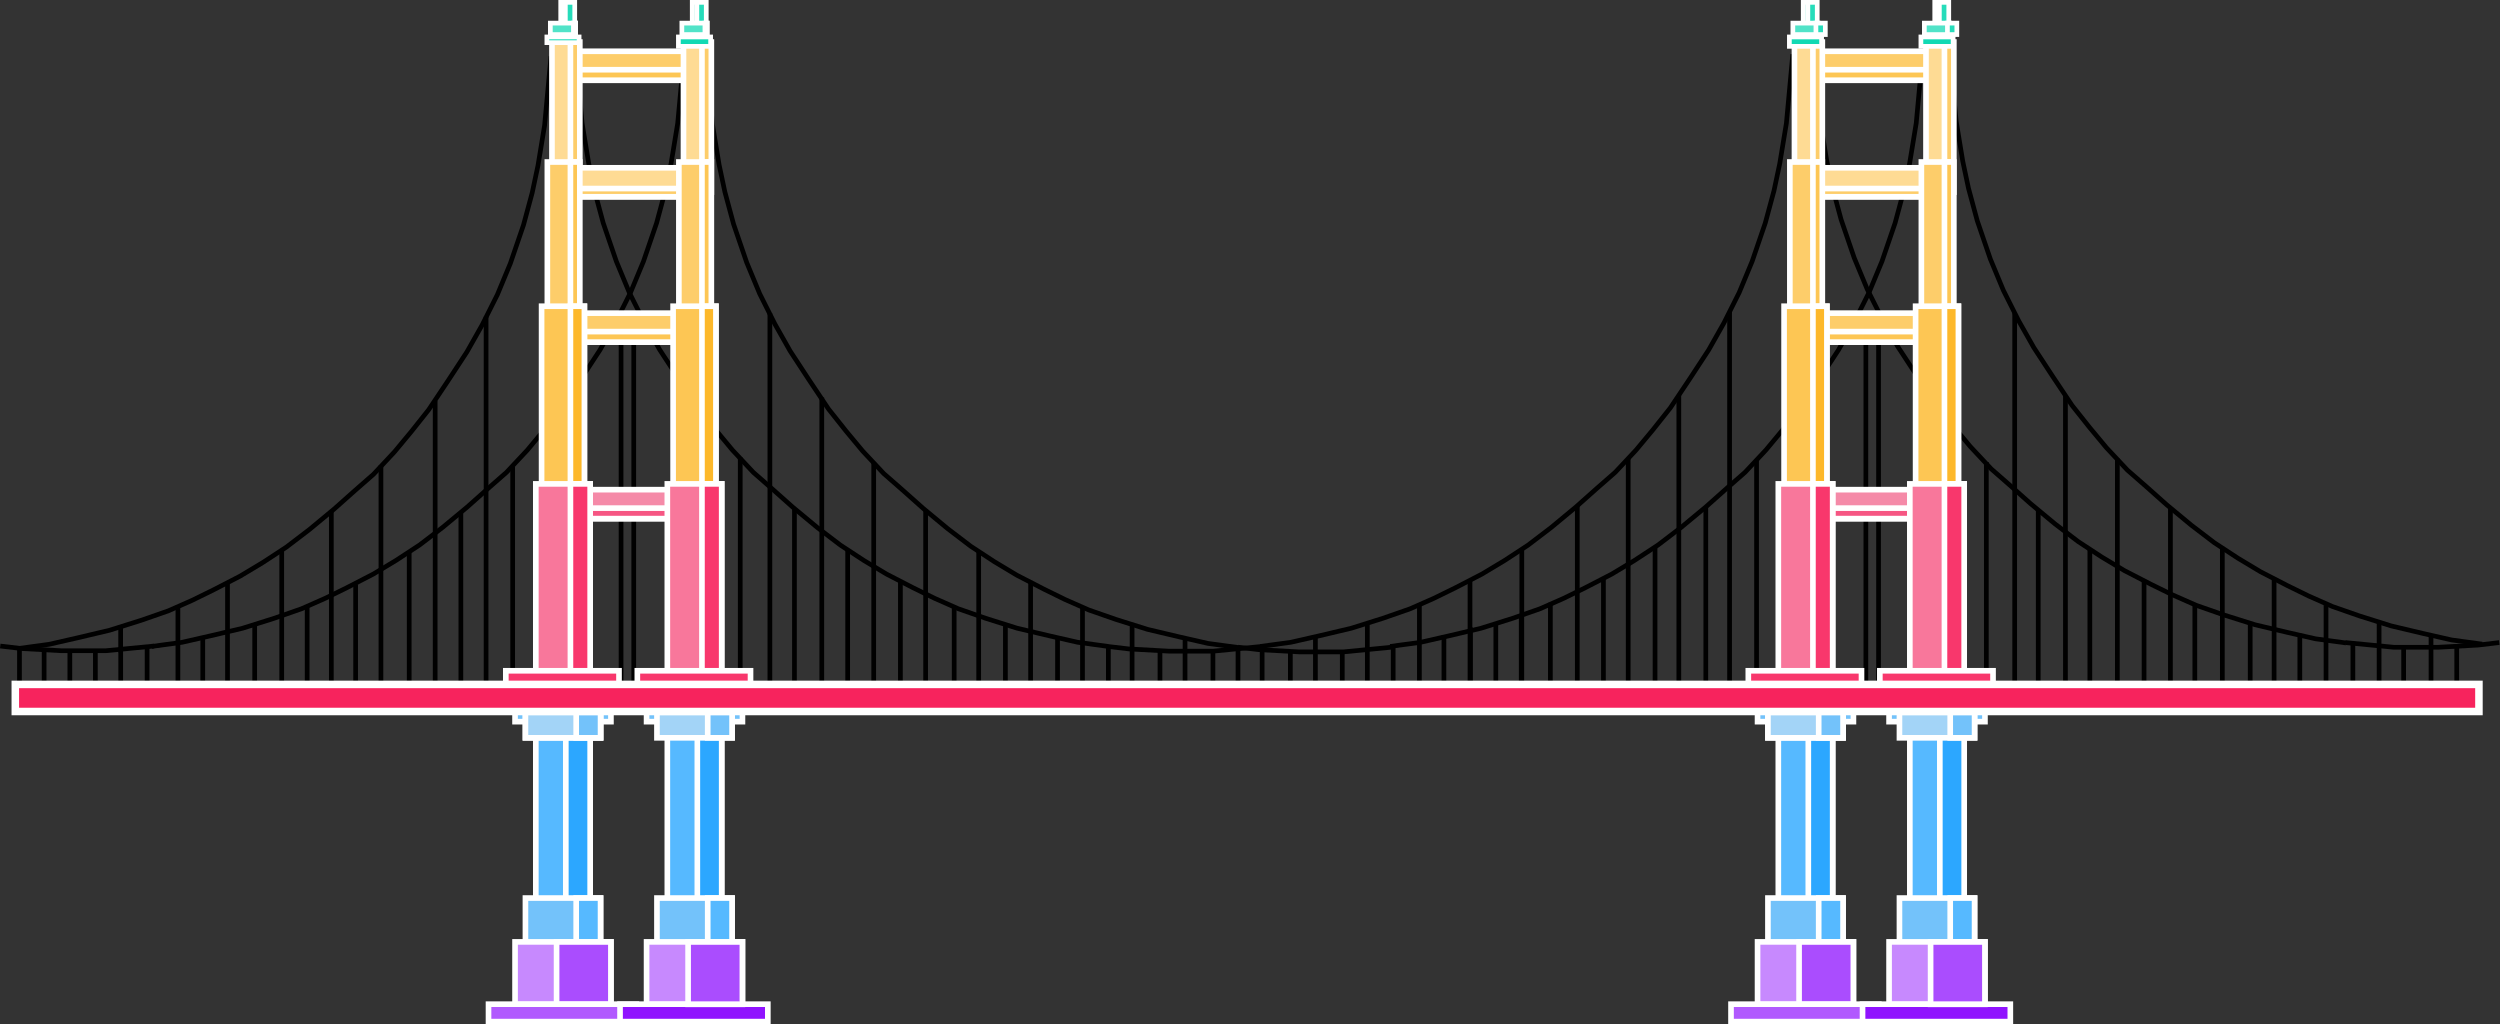 <?xml version="1.0" encoding="UTF-8"?>
<svg width="266px" height="109px" viewBox="0 0 266 109" version="1.1" xmlns="http://www.w3.org/2000/svg" xmlns:xlink="http://www.w3.org/1999/xlink">
    <rect x="0" y="0" width="266" height="109" fill="#333333" stroke="none"/>
    <!-- Generator: Sketch 52.4 (67378) - http://www.bohemiancoding.com/sketch -->
    <title>San fran illustration</title>
    <desc>Created with Sketch.</desc>
    <g id="Page-1" stroke="none" stroke-width="1" fill="none" fill-rule="evenodd">
        <g id="Swrve_Landing_Page_Thank-you" transform="translate(-743, -1165)" fill-rule="nonzero">
            <g id="San-fran" transform="translate(732, 1057)">
                <g id="San-fran-illustration" transform="translate(11, 108)">
                    <path d="M2.071,68.923 L2.071,73.055" id="Path-27" stroke="#000000" stroke-width="0.5"></path>
                    <path d="M66.08,34.799 L66.08,74.324" id="Path-27" stroke="#000000" stroke-width="0.5"></path>
                    <path d="M67.43,34.799 L67.43,74.324" id="Path-27" stroke="#000000" stroke-width="0.5"></path>
                    <polyline id="Path-25" stroke="#000000" stroke-width="0.5" points="1.975 68.997 5.217 68.556 8.23 67.87 11.651 67.06 15.023 65.999 17.912 64.992 20.436 63.879 22.715 62.762 25.549 61.3 27.964 59.851 30.471 58.21 32.927 56.337 35.541 54.171 37.739 52.215 39.726 50.477 41.96 48.091 43.736 45.956 45.6 43.612 47.695 40.476 49.681 37.442 51.303 34.573 52.921 31.35 54.302 28.027 55.698 23.947 56.627 20.506 57.24 17.621 57.945 13.335 58.628 5.986"></polyline>
                    <polyline id="Path-25" stroke="#000000" stroke-width="0.5" points="16.138 68.78 19.38 68.339 22.392 67.653 25.814 66.844 29.186 65.782 32.075 64.775 34.598 63.662 36.877 62.546 39.712 61.083 42.127 59.634 44.634 57.993 47.09 56.12 49.704 53.954 51.901 51.999 53.889 50.26 56.123 47.874 57.899 45.739 59.763 43.395 61.858 40.259 63.844 37.225 65.466 34.356 67.084 31.133 68.465 27.81 69.861 23.731 70.79 20.289 71.402 17.405 72.107 13.118 72.791 5.769"></polyline>
                    <polyline id="Path-26" stroke="#000000" stroke-width="0.5" points="0.027 68.739 2.271 69.003 6.526 69.238 11.248 69.238 16.394 68.739"></polyline>
                    <path d="M7.431,69.352 L7.431,73.106" id="Path-27" stroke="#000000" stroke-width="0.5"></path>
                    <path d="M10.147,69.352 L10.147,73.106" id="Path-27" stroke="#000000" stroke-width="0.5"></path>
                    <path d="M12.844,69.046 L12.844,73.106" id="Path-27" stroke="#000000" stroke-width="0.5"></path>
                    <path d="M15.652,68.8 L15.652,72.861" id="Path-27" stroke="#000000" stroke-width="0.5"></path>
                    <path d="M18.929,64.504 L18.929,73.096" id="Path-27" stroke="#000000" stroke-width="0.5"></path>
                    <path d="M12.838,66.713 L12.838,69.414" id="Path-27" stroke="#000000" stroke-width="0.5"></path>
                    <path d="M24.207,61.926 L24.207,73.219" id="Path-27" stroke="#000000" stroke-width="0.5"></path>
                    <path d="M29.976,58.612 L29.976,73.342" id="Path-27" stroke="#000000" stroke-width="0.5"></path>
                    <path d="M35.254,54.439 L35.254,73.465" id="Path-27" stroke="#000000" stroke-width="0.5"></path>
                    <path d="M40.532,49.529 L40.532,73.219" id="Path-27" stroke="#000000" stroke-width="0.5"></path>
                    <path d="M46.301,42.655 L46.301,73.096" id="Path-27" stroke="#000000" stroke-width="0.5"></path>
                    <path d="M51.718,33.694 L51.718,73.219" id="Path-27" stroke="#000000" stroke-width="0.5"></path>
                    <path d="M21.575,67.941 L21.575,72.738" id="Path-27" stroke="#000000" stroke-width="0.5"></path>
                    <path d="M27.099,66.468 L27.099,72.615" id="Path-27" stroke="#000000" stroke-width="0.5"></path>
                    <path d="M32.682,64.504 L32.682,72.584" id="Path-27" stroke="#000000" stroke-width="0.5"></path>
                    <path d="M37.838,62.172 L37.838,72.584" id="Path-27" stroke="#000000" stroke-width="0.5"></path>
                    <path d="M43.539,58.735 L43.539,72.584" id="Path-27" stroke="#000000" stroke-width="0.5"></path>
                    <path d="M49.035,54.561 L49.035,74.302" id="Path-27" stroke="#000000" stroke-width="0.5"></path>
                    <path d="M54.548,49.651 L54.548,74.425" id="Path-27" stroke="#000000" stroke-width="0.5"></path>
                    <polyline id="Path-25" stroke="#000000" stroke-width="0.5" points="134.101 68.78 137.343 68.339 140.356 67.653 143.777 66.844 147.149 65.782 150.038 64.775 152.562 63.662 154.841 62.546 157.675 61.083 160.09 59.634 162.597 57.993 165.053 56.12 167.667 53.954 169.864 51.999 171.852 50.26 174.086 47.874 175.862 45.739 177.726 43.395 179.821 40.259 181.807 37.225 183.429 34.356 185.047 31.133 186.428 27.81 187.824 23.731 188.753 20.289 189.365 17.405 190.071 13.118 190.754 5.769"></polyline>
                    <polyline id="Path-25" stroke="#000000" stroke-width="0.5" transform="translate(235.775, 37.029) scale(-1, 1) translate(-235.775, -37.029) " points="207.448 68.534 210.69 68.093 213.703 67.408 217.124 66.598 220.496 65.537 223.385 64.53 225.909 63.416 228.188 62.3 231.022 60.838 233.437 59.389 235.944 57.748 238.4 55.875 241.014 53.709 243.211 51.753 245.199 50.015 247.433 47.629 249.209 45.494 251.073 43.149 253.168 40.014 255.154 36.98 256.776 34.111 258.394 30.888 259.775 27.565 261.171 23.485 262.1 20.044 262.712 17.159 263.418 12.873 264.101 5.524"></polyline>
                    <polyline id="Path-25" stroke="#000000" stroke-width="0.5" transform="translate(89.579, 37.274) scale(-1, 1) translate(-89.579, -37.274) " points="61.252 68.78 64.494 68.339 67.507 67.653 70.928 66.844 74.3 65.782 77.189 64.775 79.713 63.662 81.992 62.546 84.827 61.083 87.242 59.634 89.748 57.993 92.205 56.12 94.818 53.954 97.016 51.999 99.003 50.26 101.237 47.874 103.013 45.739 104.877 43.395 106.972 40.259 108.958 37.225 110.58 34.356 112.198 31.133 113.579 27.81 114.975 23.731 115.904 20.289 116.517 17.405 117.222 13.118 117.905 5.769"></polyline>
                    <polyline id="Path-26" stroke="#000000" stroke-width="0.5" points="117.867 68.783 120.111 69.047 124.367 69.283 129.088 69.283 134.234 68.783"></polyline>
                    <polyline id="Path-25" stroke="#000000" stroke-width="0.5" points="147.914 68.78 151.156 68.339 154.169 67.653 157.59 66.844 160.962 65.782 163.851 64.775 166.375 63.662 168.654 62.546 171.488 61.083 173.903 59.634 176.41 57.993 178.866 56.12 181.48 53.954 183.678 51.999 185.665 50.26 187.899 47.874 189.675 45.739 191.539 43.395 193.634 40.259 195.62 37.225 197.242 34.356 198.86 31.133 200.241 27.81 201.637 23.731 202.566 20.289 203.179 17.405 203.884 13.118 204.567 5.769"></polyline>
                    <polyline id="Path-25" stroke="#000000" stroke-width="0.5" transform="translate(103.45, 37.397) scale(-1, 1) translate(-103.45, -37.397) " points="75.123 68.902 78.365 68.461 81.378 67.776 84.799 66.966 88.171 65.905 91.06 64.898 93.584 63.785 95.863 62.668 98.697 61.206 101.112 59.757 103.619 58.116 106.075 56.243 108.689 54.077 110.887 52.121 112.874 50.383 115.108 47.997 116.884 45.862 118.748 43.517 120.843 40.382 122.829 37.348 124.451 34.479 126.069 31.256 127.45 27.933 128.846 23.853 129.775 20.412 130.388 17.527 131.093 13.241 131.776 5.892"></polyline>
                    <polyline id="Path-26" stroke="#000000" stroke-width="0.5" points="131.711 68.861 133.955 69.126 138.21 69.361 142.932 69.361 148.078 68.861"></polyline>
                    <polyline id="Path-25" stroke="#000000" stroke-width="0.5" transform="translate(221.29, 36.906) scale(-1, 1) translate(-221.29, -36.906) " points="192.964 68.411 196.205 67.97 199.218 67.285 202.639 66.475 206.011 65.414 208.9 64.407 211.424 63.294 213.703 62.177 216.538 60.715 218.953 59.266 221.459 57.625 223.916 55.752 226.53 53.586 228.727 51.63 230.714 49.892 232.948 47.506 234.724 45.371 236.588 43.026 238.683 39.891 240.669 36.857 242.291 33.988 243.909 30.765 245.29 27.442 246.686 23.362 247.615 19.921 248.228 17.036 248.933 12.75 249.617 5.401"></polyline>
                    <polyline id="Path-26" stroke="#000000" stroke-width="0.5" transform="translate(257.735, 68.62) scale(-1, 1) translate(-257.735, -68.62) " points="249.551 68.37 251.795 68.635 256.051 68.87 260.772 68.87 265.918 68.37"></polyline>
                    <path d="M4.695,69.168 L4.695,73.106" id="Path-27" stroke="#000000" stroke-width="0.5"></path>
                    <path d="M109.656,61.803 L109.656,73.096" id="Path-27" stroke="#000000" stroke-width="0.5"></path>
                    <path d="M115.177,64.504 L115.177,73.833" id="Path-27" stroke="#000000" stroke-width="0.5"></path>
                    <path d="M120.455,66.468 L120.455,73.587" id="Path-27" stroke="#000000" stroke-width="0.5"></path>
                    <path d="M126.089,67.818 L126.089,73.587" id="Path-27" stroke="#000000" stroke-width="0.5"></path>
                    <path d="M131.723,68.923 L131.723,73.587" id="Path-27" stroke="#000000" stroke-width="0.5"></path>
                    <path d="M139.96,67.695 L139.96,73.465" id="Path-27" stroke="#000000" stroke-width="0.5"></path>
                    <path d="M145.484,66.345 L145.484,73.587" id="Path-27" stroke="#000000" stroke-width="0.5"></path>
                    <path d="M151.023,64.381 L151.023,73.587" id="Path-27" stroke="#000000" stroke-width="0.5"></path>
                    <path d="M156.408,61.803 L156.408,73.465" id="Path-27" stroke="#000000" stroke-width="0.5"></path>
                    <path d="M161.92,58.367 L161.92,73.342" id="Path-27" stroke="#000000" stroke-width="0.5"></path>
                    <path d="M236.457,58.244 L236.457,73.219" id="Path-27" stroke="#000000" stroke-width="0.5"></path>
                    <path d="M241.965,61.681 L241.965,73.71" id="Path-27" stroke="#000000" stroke-width="0.5"></path>
                    <path d="M247.489,64.381 L247.489,74.078" id="Path-27" stroke="#000000" stroke-width="0.5"></path>
                    <path d="M253.136,66.1 L253.136,73.587" id="Path-27" stroke="#000000" stroke-width="0.5"></path>
                    <path d="M258.66,67.695 L258.66,73.465" id="Path-27" stroke="#000000" stroke-width="0.5"></path>
                    <path d="M167.824,53.825 L167.824,73.219" id="Path-27" stroke="#000000" stroke-width="0.5"></path>
                    <path d="M230.933,54.07 L230.933,73.465" id="Path-27" stroke="#000000" stroke-width="0.5"></path>
                    <path d="M173.241,48.792 L173.241,73.342" id="Path-27" stroke="#000000" stroke-width="0.5"></path>
                    <path d="M225.287,48.792 L225.287,73.342" id="Path-27" stroke="#000000" stroke-width="0.5"></path>
                    <path d="M178.626,42.041 L178.626,73.465" id="Path-27" stroke="#000000" stroke-width="0.5"></path>
                    <path d="M219.763,42.041 L219.763,73.465" id="Path-27" stroke="#000000" stroke-width="0.5"></path>
                    <path d="M184.027,33.203 L184.027,72.974" id="Path-27" stroke="#000000" stroke-width="0.5"></path>
                    <path d="M214.362,33.326 L214.362,73.096" id="Path-27" stroke="#000000" stroke-width="0.5"></path>
                    <path d="M198.527,35.413 L198.527,75.183" id="Path-27" stroke="#000000" stroke-width="0.5"></path>
                    <path d="M199.878,35.658 L199.878,75.428" id="Path-27" stroke="#000000" stroke-width="0.5"></path>
                    <path d="M104.132,58.612 L104.132,73.342" id="Path-27" stroke="#000000" stroke-width="0.5"></path>
                    <path d="M78.698,48.669 L78.698,73.443" id="Path-27" stroke="#000000" stroke-width="0.5" transform="translate(78.729, 61.067) scale(-1, 1) translate(-78.729, -61.067) "></path>
                    <path d="M98.486,54.193 L98.486,73.219" id="Path-27" stroke="#000000" stroke-width="0.5"></path>
                    <path d="M92.962,49.16 L92.962,72.851" id="Path-27" stroke="#000000" stroke-width="0.5"></path>
                    <path d="M87.438,42.287 L87.438,72.728" id="Path-27" stroke="#000000" stroke-width="0.5"></path>
                    <path d="M81.915,33.326 L81.915,72.851" id="Path-27" stroke="#000000" stroke-width="0.5"></path>
                    <g id="Group-2" transform="translate(51.678, 0)" stroke="#FFFFFF">
                        <path d="M8.524,5.455 L8.524,8.538 L21.427,8.538 L21.427,5.455 L8.524,5.455 Z" id="Rectangle-21" stroke-width="0.6" fill="#FDCD6A"></path>
                        <rect id="Rectangle-21" stroke-width="0.6" fill="#FDC654" x="8.524" y="7.419" width="12.903" height="1.118"></rect>
                        <rect id="Rectangle-20" stroke-width="0.5" fill="#81E5D2" x="7.983" y="0.25" width="1" height="2.323"></rect>
                        <rect id="Rectangle-20" stroke-width="0.5" fill="#26DCBA" x="8.474" y="0.25" width="1" height="2.323"></rect>
                        <path d="M8.033,52.1 L8.033,55.182 L20.936,55.182 L20.936,52.1 L8.033,52.1 Z" id="Rectangle-21" stroke-width="0.6" fill="#F58AA8"></path>
                        <rect id="Rectangle-21" stroke-width="0.6" fill="#F65683" x="8.033" y="54.064" width="12.903" height="1.118"></rect>
                        <rect id="Rectangle-21" stroke-width="0.6" fill="#FDCD6A" x="8.524" y="33.319" width="12.903" height="3.082"></rect>
                        <rect id="Rectangle-21" stroke-width="0.6" fill="#FDC654" x="8.524" y="35.283" width="12.903" height="1.118"></rect>
                        <rect id="Rectangle-20" stroke-width="0.6" fill="#FEDB94" x="7.051" y="4.473" width="2.346" height="15.971"></rect>
                        <rect id="Rectangle-20" stroke-width="0.6" fill="#FDCD6A" x="9.015" y="4.473" width="1" height="15.971"></rect>
                        <rect id="Rectangle-20" stroke-width="0.6" fill="#56B9FF" x="5.333" y="77.999" width="5.783" height="19.162"></rect>
                        <rect id="Rectangle-20" stroke-width="0.6" fill="#2CA7FF" x="8.524" y="77.999" width="2.592" height="19.162"></rect>
                        <rect id="Rectangle-21" stroke-width="0.6" fill="#FEDB94" x="8.524" y="17.853" width="12.903" height="3.082"></rect>
                        <path d="M8.524,20.062 L8.524,20.935 L21.427,20.935 L21.427,20.062 L8.524,20.062 Z" id="Rectangle-21" stroke-width="0.6" fill="#FDCD6A"></path>
                        <path d="M6.56,17.239 L6.56,33.21 L9.888,33.21 L9.888,17.239 L6.56,17.239 Z" id="Rectangle-20" stroke-width="0.6" fill="#FDCD6A"></path>
                        <rect id="Rectangle-20" stroke-width="0.6" fill="#FDC654" x="9.015" y="17.239" width="1" height="15.971"></rect>
                        <path d="M5.947,32.583 L5.947,53.341 L10.502,53.341 L10.502,32.583 L5.947,32.583 Z" id="Rectangle-20" stroke-width="0.6" fill="#FDC654"></path>
                        <path d="M6.879,2.459 L6.879,3.678 L9.57,3.678 L9.57,2.459 L6.879,2.459 Z" id="Rectangle-20" stroke-width="0.5" fill="#51E3C8"></path>
                        <path d="M9.334,2.459 L9.334,3.678 L9.57,3.678 L9.57,2.459 L9.334,2.459 Z" id="Rectangle-20" stroke-width="0.5" fill="#26DCBA"></path>
                        <path d="M9.015,32.583 L9.015,53.341 L10.502,53.341 L10.502,32.583 L9.015,32.583 Z" id="Rectangle-20" stroke-width="0.6" fill="#FDB82A"></path>
                        <rect id="Rectangle-20" stroke-width="0.6" fill="#F8779B" x="5.333" y="51.486" width="5.783" height="20.758"></rect>
                        <rect id="Rectangle-20" stroke-width="0.6" fill="#F8376C" x="9.015" y="51.486" width="2.101" height="20.758"></rect>
                        <path d="M4.228,95.552 L4.228,100.599 L12.221,100.599 L12.221,95.552 L4.228,95.552 Z" id="Rectangle-20" stroke-width="0.6" fill="#73C2FA"></path>
                        <path d="M9.629,95.552 L9.629,100.599 L12.221,100.599 L12.221,95.552 L9.629,95.552 Z" id="Rectangle-20" stroke-width="0.6" fill="#56B9FF"></path>
                        <path d="M6.51,3.932 L6.51,4.537 L9.938,4.537 L9.938,3.932 L6.51,3.932 Z" id="Rectangle-20" stroke-width="0.5" fill="#11D9B4"></path>
                        <rect id="Rectangle-20" stroke-width="0.6" fill="#C789FE" x="3.123" y="100.217" width="10.202" height="6.642"></rect>
                        <rect id="Rectangle-20" stroke-width="0.6" fill-opacity="0.504" fill="#9013FE" x="7.542" y="100.217" width="5.783" height="6.642"></rect>
                        <rect id="Rectangle-20" stroke-width="0.6" fill="#F8376C" x="2.141" y="71.371" width="12.043" height="2.714"></rect>
                        <rect id="Rectangle-20" stroke-width="0.5" fill="#81E5D2" x="21.977" y="0.25" width="1" height="2.323"></rect>
                        <rect id="Rectangle-20" stroke-width="0.5" fill="#26DCBA" x="22.468" y="0.25" width="1" height="2.323"></rect>
                        <rect id="Rectangle-20" stroke-width="0.6" fill="#73C2FA" x="3.123" y="74.071" width="10.202" height="2.714"></rect>
                        <path d="M0.3,106.845 L0.3,108.7 L16.026,108.7 L16.026,106.845 L0.3,106.845 Z" id="Rectangle-20" stroke-width="0.6" fill="#B159FE"></path>
                        <rect id="Rectangle-20" stroke-width="0.6" fill="#FEDB94" x="21.045" y="4.473" width="2.346" height="15.971"></rect>
                        <rect id="Rectangle-20" stroke-width="0.5" fill="#51E3C8" x="20.872" y="2.459" width="2.692" height="1.218"></rect>
                        <path d="M23.327,2.459 L23.327,3.678 L23.564,3.678 L23.564,2.459 L23.327,2.459 Z" id="Rectangle-20" stroke-width="0.5" fill="#26DCBA"></path>
                        <rect id="Rectangle-20" stroke-width="0.6" fill="#FDCD6A" x="23.009" y="4.473" width="1" height="15.971"></rect>
                        <rect id="Rectangle-20" stroke-width="0.6" fill="#A3D4F7" x="4.228" y="75.79" width="7.993" height="2.714"></rect>
                        <rect id="Rectangle-20" stroke-width="0.6" fill="#A3D4F7" x="4.228" y="75.79" width="7.993" height="2.714"></rect>
                        <path d="M9.629,75.79 L9.629,78.504 L12.221,78.504 L12.221,75.79 L9.629,75.79 Z" id="Rectangle-20" stroke-width="0.6" fill="#73C2FA"></path>
                        <rect id="Rectangle-20" stroke-width="0.6" fill="#FDCD6A" x="20.554" y="17.239" width="3.328" height="15.971"></rect>
                        <rect id="Rectangle-20" stroke-width="0.6" fill="#FDC654" x="23.009" y="17.239" width="1" height="15.971"></rect>
                        <rect id="Rectangle-20" stroke-width="0.6" fill="#56B9FF" x="19.326" y="77.999" width="5.783" height="19.162"></rect>
                        <rect id="Rectangle-20" stroke-width="0.6" fill="#2CA7FF" x="22.518" y="77.999" width="2.592" height="19.162"></rect>
                        <path d="M19.94,32.583 L19.94,53.341 L24.496,53.341 L24.496,32.583 L19.94,32.583 Z" id="Rectangle-20" stroke-width="0.6" fill="#FDC654"></path>
                        <path d="M23.009,32.583 L23.009,53.341 L24.496,53.341 L24.496,32.583 L23.009,32.583 Z" id="Rectangle-20" stroke-width="0.6" fill="#FDB82A"></path>
                        <rect id="Rectangle-20" stroke-width="0.6" fill="#F8779B" x="19.326" y="51.486" width="5.783" height="20.758"></rect>
                        <rect id="Rectangle-20" stroke-width="0.6" fill="#F8376C" x="23.009" y="51.486" width="2.101" height="20.758"></rect>
                        <path d="M18.222,95.552 L18.222,100.599 L26.214,100.599 L26.214,95.552 L18.222,95.552 Z" id="Rectangle-20" stroke-width="0.6" fill="#73C2FA"></path>
                        <path d="M23.623,95.552 L23.623,100.599 L26.214,100.599 L26.214,95.552 L23.623,95.552 Z" id="Rectangle-20" stroke-width="0.6" fill="#56B9FF"></path>
                        <rect id="Rectangle-20" stroke-width="0.5" fill="#11D9B4" x="20.504" y="3.932" width="3.428" height="1"></rect>
                        <rect id="Rectangle-20" stroke-width="0.6" fill="#C789FE" x="17.117" y="100.217" width="10.202" height="6.642"></rect>
                        <rect id="Rectangle-20" stroke-width="0.6" fill="#F8376C" x="16.135" y="71.371" width="12.043" height="2.714"></rect>
                        <rect id="Rectangle-20" stroke-width="0.6" fill="#73C2FA" x="17.117" y="74.071" width="10.202" height="2.714"></rect>
                        <path d="M14.294,106.845 L14.294,108.7 L30.019,108.7 L30.019,106.845 L14.294,106.845 Z" id="Rectangle-20" stroke-width="0.6" fill="#9013FE"></path>
                        <rect id="Rectangle-20" stroke-width="0.6" fill="#A3D4F7" x="18.222" y="75.79" width="7.993" height="2.714"></rect>
                        <rect id="Rectangle-20" stroke-width="0.6" fill="#73C2FA" x="23.623" y="75.79" width="2.592" height="2.714"></rect>
                        <rect id="Rectangle-20" stroke-width="0.6" fill-opacity="0.504" fill="#9013FE" x="21.536" y="100.217" width="5.783" height="6.642"></rect>
                    </g>
                    <path d="M129.04,69.291 L129.04,73.229" id="Path-27" stroke="#000000" stroke-width="0.5" transform="translate(129.048, 71.255) scale(-1, 1) translate(-129.048, -71.255) "></path>
                    <path d="M134.276,69.168 L134.276,73.106" id="Path-27" stroke="#000000" stroke-width="0.5" transform="translate(134.284, 71.132) scale(-1, 1) translate(-134.284, -71.132) "></path>
                    <path d="M137.277,69.291 L137.277,73.229" id="Path-27" stroke="#000000" stroke-width="0.5" transform="translate(137.285, 71.255) scale(-1, 1) translate(-137.285, -71.255) "></path>
                    <path d="M142.8,69.414 L142.8,73.352" id="Path-27" stroke="#000000" stroke-width="0.5" transform="translate(142.809, 71.378) scale(-1, 1) translate(-142.809, -71.378) "></path>
                    <path d="M123.406,69.168 L123.406,73.229" id="Path-27" stroke="#000000" stroke-width="0.5" transform="translate(123.414, 71.194) scale(-1, 1) translate(-123.414, -71.194) "></path>
                    <path d="M117.93,68.8 L117.93,72.861" id="Path-27" stroke="#000000" stroke-width="0.5" transform="translate(117.93, 70.825) scale(-1, 1) translate(-117.93, -70.825) "></path>
                    <path d="M112.506,67.818 L112.506,73.352" id="Path-27" stroke="#000000" stroke-width="0.5" transform="translate(112.514, 70.58) scale(-1, 1) translate(-112.514, -70.58) "></path>
                    <path d="M106.957,66.383 L106.957,73.32" id="Path-27" stroke="#000000" stroke-width="0.5" transform="translate(106.966, 69.843) scale(-1, 1) translate(-106.966, -69.843) "></path>
                    <path d="M101.509,64.504 L101.509,73.688" id="Path-27" stroke="#000000" stroke-width="0.5" transform="translate(101.517, 69.107) scale(-1, 1) translate(-101.517, -69.107) "></path>
                    <path d="M95.787,61.803 L95.787,73.566" id="Path-27" stroke="#000000" stroke-width="0.5" transform="translate(95.795, 67.695) scale(-1, 1) translate(-95.795, -67.695) "></path>
                    <path d="M90.129,58.489 L90.129,73.811" id="Path-27" stroke="#000000" stroke-width="0.5" transform="translate(90.16, 66.161) scale(-1, 1) translate(-90.16, -66.161) "></path>
                    <path d="M84.467,54.193 L84.467,73.934" id="Path-27" stroke="#000000" stroke-width="0.5" transform="translate(84.498, 64.074) scale(-1, 1) translate(-84.498, -64.074) "></path>
                    <g id="Group" transform="translate(167.483, 62.652) scale(-1, 1) translate(-167.483, -62.652) translate(147.853, 48.976)" stroke="#000000" stroke-width="0.5">
                        <path d="M0.153,0.061 L0.153,24.835" id="Path-27" transform="translate(0.184, 12.459) scale(-1, 1) translate(-0.184, -12.459) "></path>
                        <path d="M38.82,19.824 L38.82,24.621" id="Path-27" transform="translate(38.85, 22.217) scale(-1, 1) translate(-38.85, -22.217) "></path>
                        <path d="M33.419,18.596 L33.419,24.743" id="Path-27" transform="translate(33.449, 21.665) scale(-1, 1) translate(-33.449, -21.665) "></path>
                        <path d="M30.596,17.775 L30.596,24.712" id="Path-27" transform="translate(30.626, 21.235) scale(-1, 1) translate(-30.626, -21.235) "></path>
                        <path d="M27.895,17.491 L27.895,25.45" id="Path-27" transform="translate(27.926, 21.481) scale(-1, 1) translate(-27.926, -21.481) "></path>
                        <path d="M25.195,16.386 L25.195,25.45" id="Path-27" transform="translate(25.225, 20.928) scale(-1, 1) translate(-25.225, -20.928) "></path>
                        <path d="M22.137,15.159 L22.137,25.45" id="Path-27" transform="translate(22.145, 20.315) scale(-1, 1) translate(-22.145, -20.315) "></path>
                        <path d="M16.49,12.459 L16.49,25.94" id="Path-27" transform="translate(16.499, 19.21) scale(-1, 1) translate(-16.499, -19.21) "></path>
                        <path d="M10.955,9.267 L10.955,26.553" id="Path-27" transform="translate(10.986, 17.921) scale(-1, 1) translate(-10.986, -17.921) "></path>
                        <path d="M5.554,4.971 L5.554,27.045" id="Path-27" transform="translate(5.585, 16.019) scale(-1, 1) translate(-5.585, -16.019) "></path>
                    </g>
                    <path d="M255.731,68.923 L255.731,73.72" id="Path-27" stroke="#000000" stroke-width="0.5" transform="translate(255.739, 71.316) scale(-1, 1) translate(-255.739, -71.316) "></path>
                    <path d="M261.377,68.8 L261.377,73.597" id="Path-27" stroke="#000000" stroke-width="0.5" transform="translate(261.386, 71.194) scale(-1, 1) translate(-261.386, -71.194) "></path>
                    <path d="M250.33,68.432 L250.33,73.965" id="Path-27" stroke="#000000" stroke-width="0.5" transform="translate(250.338, 71.194) scale(-1, 1) translate(-250.338, -71.194) "></path>
                    <path d="M244.683,67.45 L244.683,73.597" id="Path-27" stroke="#000000" stroke-width="0.5" transform="translate(244.692, 70.519) scale(-1, 1) translate(-244.692, -70.519) "></path>
                    <path d="M239.405,66.26 L239.405,73.197" id="Path-27" stroke="#000000" stroke-width="0.5" transform="translate(239.413, 69.721) scale(-1, 1) translate(-239.413, -69.721) "></path>
                    <path d="M233.513,64.258 L233.513,73.443" id="Path-27" stroke="#000000" stroke-width="0.5" transform="translate(233.521, 68.861) scale(-1, 1) translate(-233.521, -68.861) "></path>
                    <path d="M228.112,61.681 L228.112,73.443" id="Path-27" stroke="#000000" stroke-width="0.5" transform="translate(228.12, 67.573) scale(-1, 1) translate(-228.12, -67.573) "></path>
                    <path d="M222.343,58.367 L222.343,73.688" id="Path-27" stroke="#000000" stroke-width="0.5" transform="translate(222.351, 66.038) scale(-1, 1) translate(-222.351, -66.038) "></path>
                    <path d="M216.808,54.193 L216.808,73.934" id="Path-27" stroke="#000000" stroke-width="0.5" transform="translate(216.838, 64.074) scale(-1, 1) translate(-216.838, -64.074) "></path>
                    <path d="M211.284,49.16 L211.284,73.934" id="Path-27" stroke="#000000" stroke-width="0.5" transform="translate(211.315, 61.558) scale(-1, 1) translate(-211.315, -61.558) "></path>
                    <g id="Group-2" transform="translate(183.88, 0)" stroke="#FFFFFF">
                        <path d="M8.524,5.455 L8.524,8.538 L21.427,8.538 L21.427,5.455 L8.524,5.455 Z" id="Rectangle-21" stroke-width="0.6" fill="#FDCD6A"></path>
                        <rect id="Rectangle-21" stroke-width="0.6" fill="#FDC654" x="8.524" y="7.419" width="12.903" height="1.118"></rect>
                        <rect id="Rectangle-20" stroke-width="0.5" fill="#81E5D2" x="7.983" y="0.25" width="1" height="2.323"></rect>
                        <rect id="Rectangle-20" stroke-width="0.5" fill="#26DCBA" x="8.474" y="0.25" width="1" height="2.323"></rect>
                        <path d="M8.033,52.1 L8.033,55.182 L20.936,55.182 L20.936,52.1 L8.033,52.1 Z" id="Rectangle-21" stroke-width="0.6" fill="#F58AA8"></path>
                        <rect id="Rectangle-21" stroke-width="0.6" fill="#F65683" x="8.033" y="54.064" width="12.903" height="1.118"></rect>
                        <rect id="Rectangle-21" stroke-width="0.6" fill="#FDCD6A" x="8.524" y="33.319" width="12.903" height="3.082"></rect>
                        <rect id="Rectangle-21" stroke-width="0.6" fill="#FDC654" x="8.524" y="35.283" width="12.903" height="1.118"></rect>
                        <rect id="Rectangle-20" stroke-width="0.6" fill="#FEDB94" x="7.051" y="4.473" width="2.346" height="15.971"></rect>
                        <rect id="Rectangle-20" stroke-width="0.6" fill="#FDCD6A" x="9.015" y="4.473" width="1" height="15.971"></rect>
                        <rect id="Rectangle-20" stroke-width="0.6" fill="#56B9FF" x="5.333" y="77.999" width="5.783" height="19.162"></rect>
                        <rect id="Rectangle-20" stroke-width="0.6" fill="#2CA7FF" x="8.524" y="77.999" width="2.592" height="19.162"></rect>
                        <rect id="Rectangle-21" stroke-width="0.6" fill="#FEDB94" x="8.524" y="17.853" width="12.903" height="3.082"></rect>
                        <path d="M8.524,20.062 L8.524,20.935 L21.427,20.935 L21.427,20.062 L8.524,20.062 Z" id="Rectangle-21" stroke-width="0.6" fill="#FDCD6A"></path>
                        <rect id="Rectangle-20" stroke-width="0.6" fill="#FDCD6A" x="6.56" y="17.239" width="3.328" height="15.971"></rect>
                        <rect id="Rectangle-20" stroke-width="0.6" fill="#FDC654" x="9.015" y="17.239" width="1" height="15.971"></rect>
                        <path d="M5.947,32.583 L5.947,53.341 L10.502,53.341 L10.502,32.583 L5.947,32.583 Z" id="Rectangle-20" stroke-width="0.6" fill="#FDC654"></path>
                        <rect id="Rectangle-20" stroke-width="0.5" fill="#51E3C8" x="6.879" y="2.459" width="2.692" height="1.218"></rect>
                        <rect id="Rectangle-20" stroke-width="0.5" fill="#26DCBA" x="9.334" y="2.459" width="1" height="1.218"></rect>
                        <path d="M9.015,32.583 L9.015,53.341 L10.502,53.341 L10.502,32.583 L9.015,32.583 Z" id="Rectangle-20" stroke-width="0.6" fill="#FDB82A"></path>
                        <rect id="Rectangle-20" stroke-width="0.6" fill="#F8779B" x="5.333" y="51.486" width="5.783" height="20.758"></rect>
                        <rect id="Rectangle-20" stroke-width="0.6" fill="#F8376C" x="9.015" y="51.486" width="2.101" height="20.758"></rect>
                        <path d="M4.228,95.552 L4.228,100.599 L12.221,100.599 L12.221,95.552 L4.228,95.552 Z" id="Rectangle-20" stroke-width="0.6" fill="#73C2FA"></path>
                        <path d="M9.629,95.552 L9.629,100.599 L12.221,100.599 L12.221,95.552 L9.629,95.552 Z" id="Rectangle-20" stroke-width="0.6" fill="#56B9FF"></path>
                        <rect id="Rectangle-20" stroke-width="0.5" fill="#11D9B4" x="6.51" y="3.932" width="3.428" height="1"></rect>
                        <rect id="Rectangle-20" stroke-width="0.6" fill="#C789FE" x="3.123" y="100.217" width="10.202" height="6.642"></rect>
                        <rect id="Rectangle-20" stroke-width="0.6" fill-opacity="0.504" fill="#9013FE" x="7.542" y="100.217" width="5.783" height="6.642"></rect>
                        <rect id="Rectangle-20" stroke-width="0.6" fill="#F8376C" x="2.141" y="71.371" width="12.043" height="2.714"></rect>
                        <rect id="Rectangle-20" stroke-width="0.5" fill="#81E5D2" x="21.977" y="0.25" width="1" height="2.323"></rect>
                        <rect id="Rectangle-20" stroke-width="0.5" fill="#26DCBA" x="22.468" y="0.25" width="1" height="2.323"></rect>
                        <rect id="Rectangle-20" stroke-width="0.6" fill="#73C2FA" x="3.123" y="74.071" width="10.202" height="2.714"></rect>
                        <path d="M0.3,106.845 L0.3,108.7 L16.026,108.7 L16.026,106.845 L0.3,106.845 Z" id="Rectangle-20" stroke-width="0.6" fill="#B159FE"></path>
                        <path d="M21.045,4.473 L21.045,20.444 L23.391,20.444 L23.391,4.473 L21.045,4.473 Z" id="Rectangle-20" stroke-width="0.6" fill="#FEDB94"></path>
                        <path d="M20.872,2.459 L20.872,3.678 L23.564,3.678 L23.564,2.459 L20.872,2.459 Z" id="Rectangle-20" stroke-width="0.5" fill="#51E3C8"></path>
                        <rect id="Rectangle-20" stroke-width="0.5" fill="#26DCBA" x="23.327" y="2.459" width="1" height="1.218"></rect>
                        <rect id="Rectangle-20" stroke-width="0.6" fill="#FDCD6A" x="23.009" y="4.473" width="1" height="15.971"></rect>
                        <rect id="Rectangle-20" stroke-width="0.6" fill="#A3D4F7" x="4.228" y="75.79" width="7.993" height="2.714"></rect>
                        <rect id="Rectangle-20" stroke-width="0.6" fill="#A3D4F7" x="4.228" y="75.79" width="7.993" height="2.714"></rect>
                        <rect id="Rectangle-20" stroke-width="0.6" fill="#73C2FA" x="9.629" y="75.79" width="2.592" height="2.714"></rect>
                        <rect id="Rectangle-20" stroke-width="0.6" fill="#FDCD6A" x="20.554" y="17.239" width="3.328" height="15.971"></rect>
                        <rect id="Rectangle-20" stroke-width="0.6" fill="#FDC654" x="23.009" y="17.239" width="1" height="15.971"></rect>
                        <rect id="Rectangle-20" stroke-width="0.6" fill="#56B9FF" x="19.326" y="77.999" width="5.783" height="19.162"></rect>
                        <rect id="Rectangle-20" stroke-width="0.6" fill="#2CA7FF" x="22.518" y="77.999" width="2.592" height="19.162"></rect>
                        <path d="M19.94,32.583 L19.94,53.341 L24.496,53.341 L24.496,32.583 L19.94,32.583 Z" id="Rectangle-20" stroke-width="0.6" fill="#FDC654"></path>
                        <path d="M23.009,32.583 L23.009,53.341 L24.496,53.341 L24.496,32.583 L23.009,32.583 Z" id="Rectangle-20" stroke-width="0.6" fill="#FDB82A"></path>
                        <rect id="Rectangle-20" stroke-width="0.6" fill="#F8779B" x="19.326" y="51.486" width="5.783" height="20.758"></rect>
                        <path d="M23.009,51.486 L23.009,72.244 L25.109,72.244 L25.109,51.486 L23.009,51.486 Z" id="Rectangle-20" stroke-width="0.6" fill="#F8376C"></path>
                        <path d="M18.222,95.552 L18.222,100.599 L26.214,100.599 L26.214,95.552 L18.222,95.552 Z" id="Rectangle-20" stroke-width="0.6" fill="#73C2FA"></path>
                        <path d="M23.623,95.552 L23.623,100.599 L26.214,100.599 L26.214,95.552 L23.623,95.552 Z" id="Rectangle-20" stroke-width="0.6" fill="#56B9FF"></path>
                        <rect id="Rectangle-20" stroke-width="0.5" fill="#11D9B4" x="20.504" y="3.932" width="3.428" height="1"></rect>
                        <rect id="Rectangle-20" stroke-width="0.6" fill="#C789FE" x="17.117" y="100.217" width="10.202" height="6.642"></rect>
                        <rect id="Rectangle-20" stroke-width="0.6" fill="#F8376C" x="16.135" y="71.371" width="12.043" height="2.714"></rect>
                        <rect id="Rectangle-20" stroke-width="0.6" fill="#73C2FA" x="17.117" y="74.071" width="10.202" height="2.714"></rect>
                        <path d="M14.294,106.845 L14.294,108.7 L30.019,108.7 L30.019,106.845 L14.294,106.845 Z" id="Rectangle-20" stroke-width="0.6" fill="#9013FE"></path>
                        <rect id="Rectangle-20" stroke-width="0.6" fill="#A3D4F7" x="18.222" y="75.79" width="7.993" height="2.714"></rect>
                        <rect id="Rectangle-20" stroke-width="0.6" fill="#73C2FA" x="23.623" y="75.79" width="2.592" height="2.714"></rect>
                        <rect id="Rectangle-20" stroke-width="0.6" fill-opacity="0.504" fill="#9013FE" x="21.536" y="100.217" width="5.783" height="6.642"></rect>
                    </g>
                    <path d="M1.628,72.821 L1.628,75.704 L263.759,75.704 L263.759,72.821 L1.628,72.821 Z" id="Rectangle-19" stroke="#FFFFFF" stroke-width="0.8" fill="#F7235D"></path>
                </g>
            </g>
        </g>
    </g>
</svg>